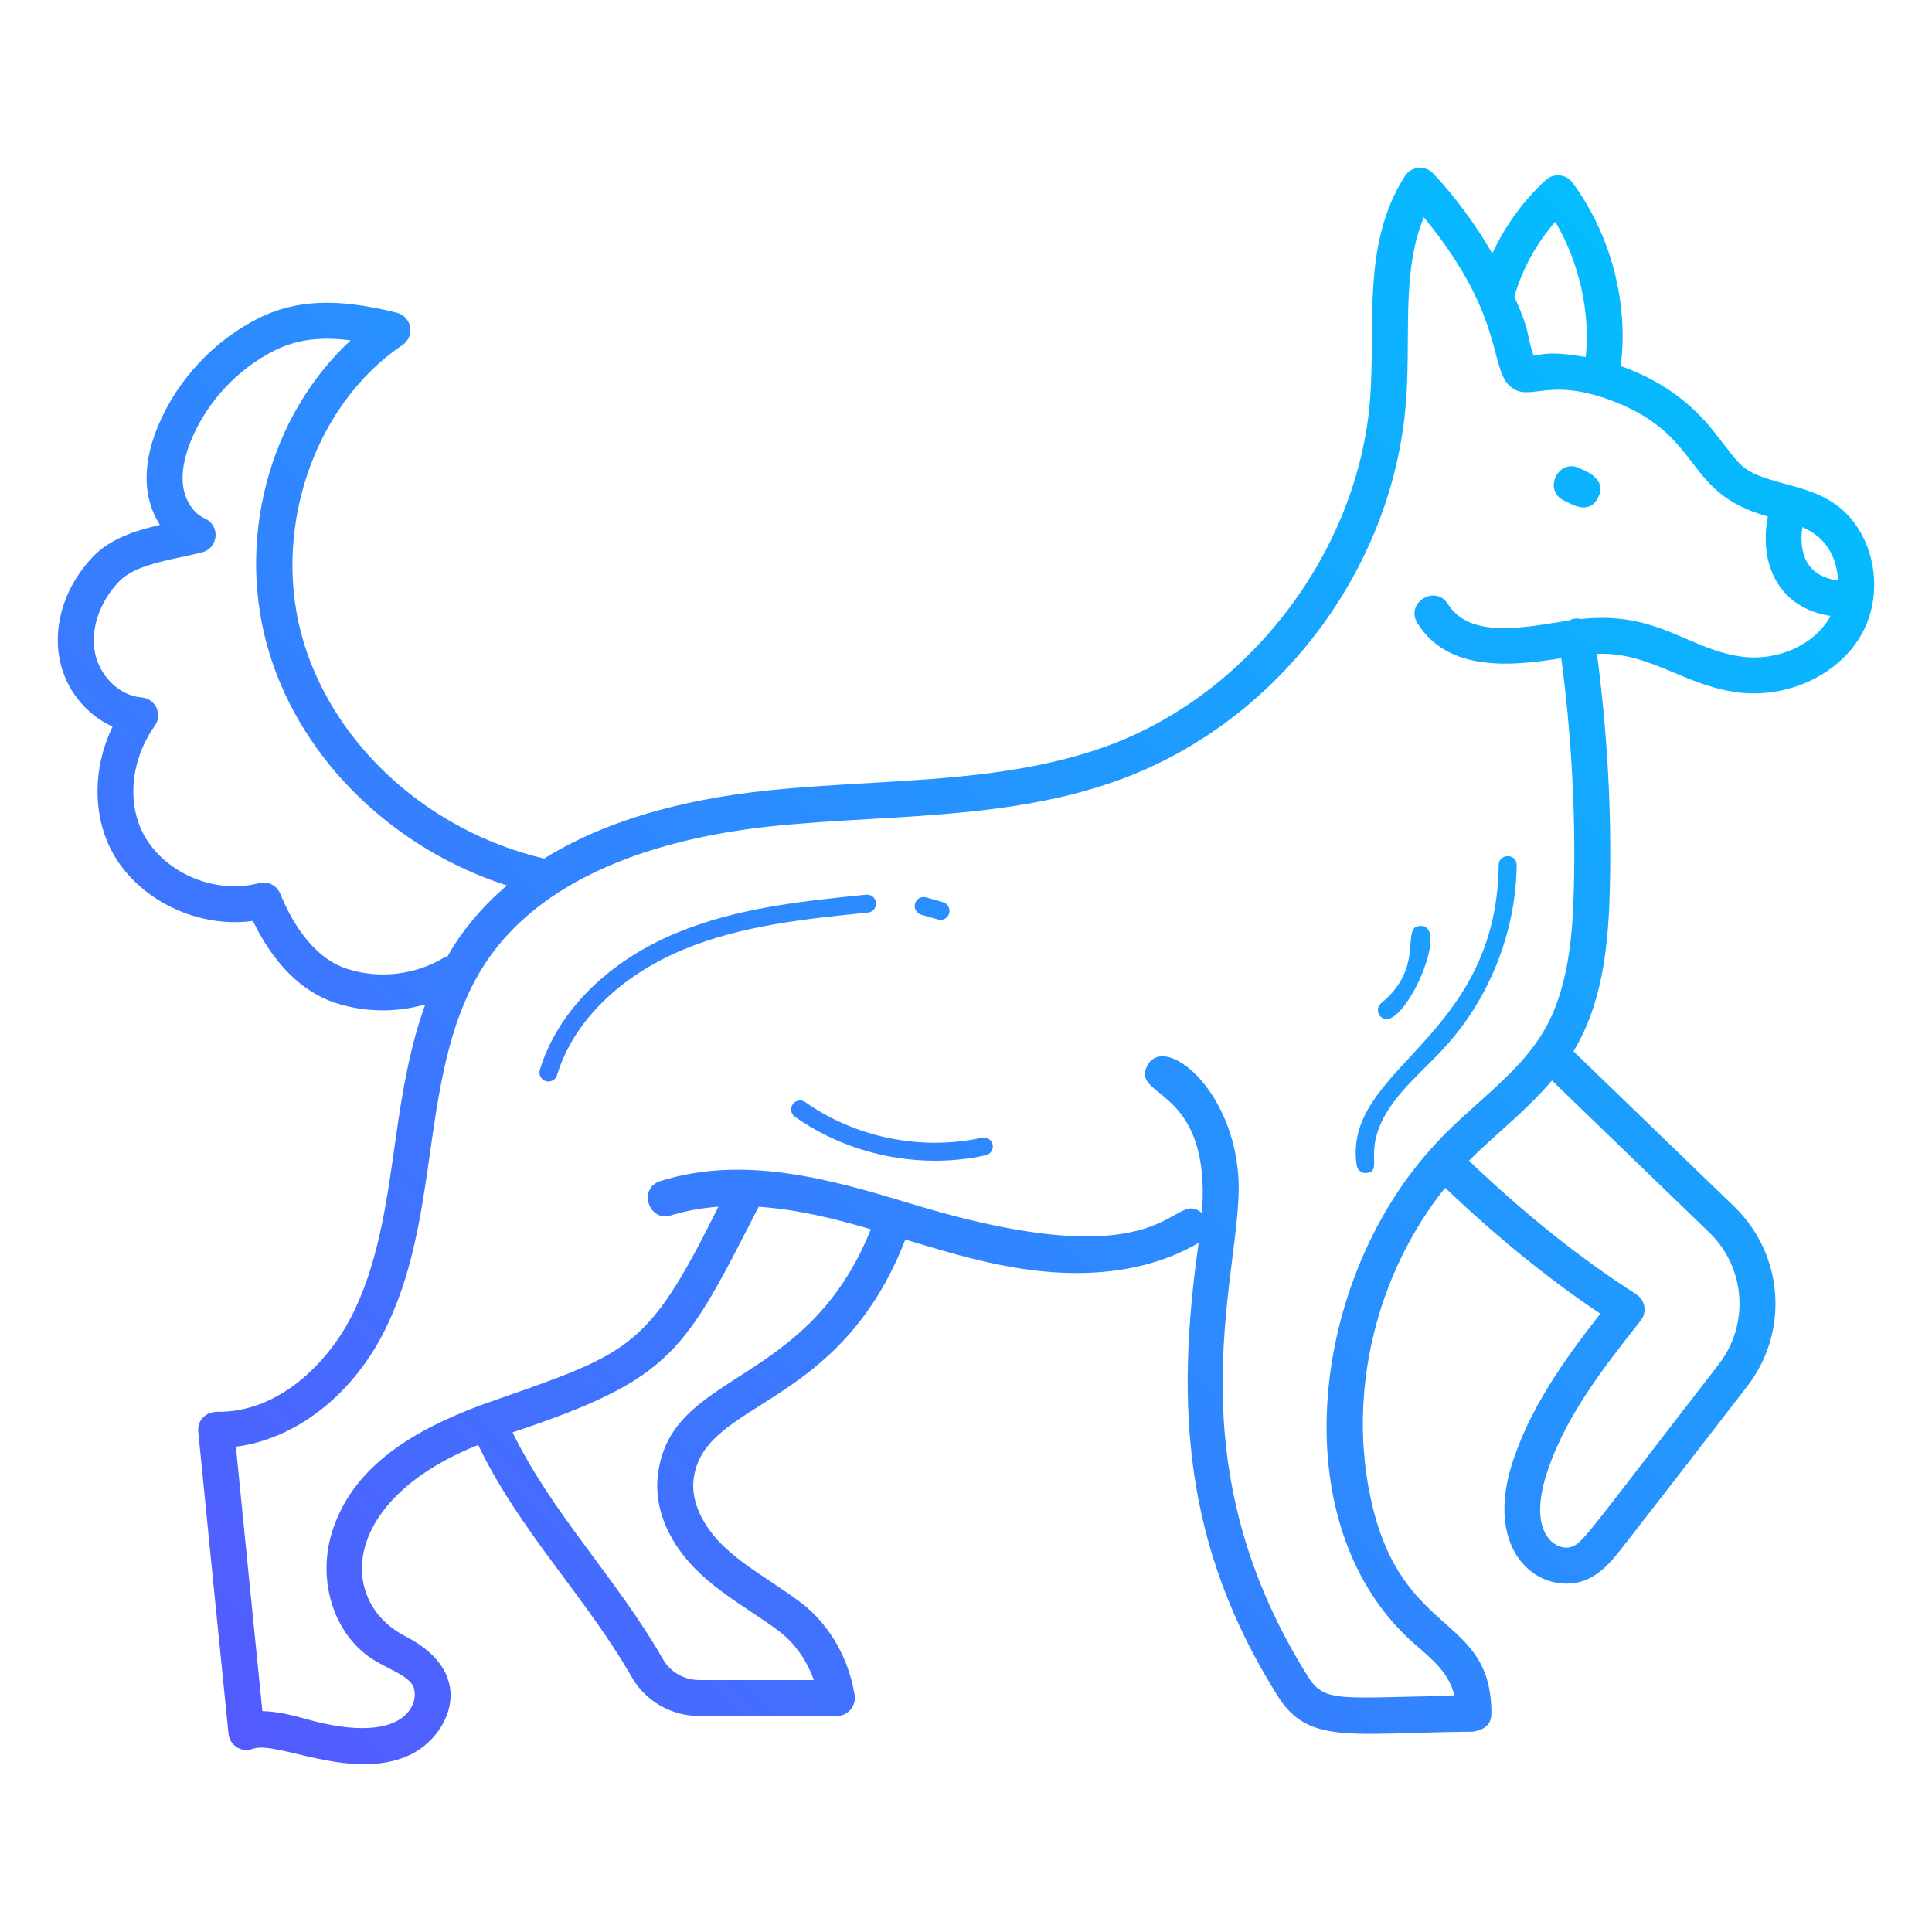 <svg xmlns="http://www.w3.org/2000/svg" xmlns:xlink="http://www.w3.org/1999/xlink" viewBox="0 0 512 512"><linearGradient id="SVGID_1_" gradientUnits="userSpaceOnUse" x1="49.839" x2="434.254" y1="450.281" y2="65.866"><stop offset="0" stop-color="#545aff"></stop><stop offset="1" stop-color="#03bdff"></stop></linearGradient><g id="_x32_9_Dog"><path d="m485.604 133.092c-3.137-2.021-6.496-3.167-9.832-4.111-15.341-4.134-13.112-4.061-21.955-15.079-5.933-7.386-13.878-13.223-24.318-16.902 2.169-16.497-2.554-34.831-12.804-48.623-.805-1.085-2.034-1.774-3.38-1.904-1.336-.13-2.682.326-3.678 1.243-5.979 5.509-10.765 12.133-14.161 19.454-4.441-7.666-9.662-14.804-15.661-21.2-1.006-1.075-2.421-1.634-3.915-1.49-1.462.135-2.784.94-3.575 2.174-11.637 18.166-7.667 39.888-9.26 59.477-3.217 39.86-31.633 77.433-69.1 91.362-20.13 7.486-42.411 8.785-63.961 10.037-8.547.498-17.393 1.015-26.056 1.904-24.535 2.523-44.487 8.601-59.752 18.098-30.112-7.102-54.996-29.279-63.57-56.836-9.055-29.096 2.137-63.165 26.033-79.24 1.564-1.057 2.36-2.938 2.03-4.795-.335-1.862-1.732-3.347-3.571-3.794-11.797-2.863-24.404-4.66-36.685 1.513-11.68 5.875-21.303 16.145-26.401 28.175-2.705 6.378-3.692 12.328-2.928 17.686.47 3.259 1.615 6.285 3.282 8.869-6.452 1.494-13.138 3.585-17.784 8.454-7.235 7.574-10.544 17.625-8.859 26.88 1.471 8.096 7.067 14.981 14.101 18.114-5.782 11.913-5.33 25.973 1.615 36.033 7.714 11.168 22.146 17.299 35.577 15.465 3.659 7.644 10.493 17.951 21.778 21.685 4.087 1.35 8.366 2.016 12.649 2.016 3.795 0 7.586-.537 11.24-1.565-4.012 11.012-6.03 22.853-7.758 34.991l-.354 2.495c-2.202 15.582-4.483 31.699-11.564 45.409-6.043 11.713-18.915 25.377-35.674 25.06-3.329.181-5.067 2.704-4.814 5.237 2.654 26.722 5.307 53.384 8.021 80.101.313 3.083 3.465 5.081 6.42 3.98 6.192-2.333 25.9 8.619 41.214 1.811 10.559-4.656 19.131-21.475-.763-31.643-18.007-9.266-17.248-36.095 19.296-50.708 10.978 22.887 28.45 40.134 40.708 61.55 3.631 6.341 10.498 10.284 17.914 10.284h36.424c1.392 0 2.714-.61 3.622-1.667.903-1.057 1.304-2.458 1.089-3.831-1.518-9.753-6.62-18.636-14.041-24.408-2.719-2.072-5.559-3.957-8.305-5.782-4.278-2.844-8.319-5.531-11.834-8.799-6.047-5.568-9.222-12.365-8.491-18.212 2.496-21.198 38.473-18.008 56.112-63.566 15.228 4.62 29.656 8.879 45.343 8.879 12.386 0 23.377-2.706 32.389-8-6.138 42.981-4.055 80.341 20.972 120.125 8.066 12.822 19.078 9.766 50.32 9.432.477-.003 1.967-.017 1.49-.014.477-.22 4.847-.464 4.8-4.818 0-26.447-23.473-19.8-31.736-55.865-6.586-28.74 1.052-60.461 19.478-83.459 13.596 12.954 27.125 24.001 41.121 33.376-9.329 11.95-19.115 25.372-23.784 41.047-5.662 19.737 4.418 30.488 14.832 30.488 6.45 0 10.615-4.23 14.297-8.957 8.347-10.675 16.592-21.35 24.837-32.02l8.743-11.313c11.178-14.45 9.707-34.92-3.422-47.62l-42.606-41.162c7.865-13.047 9.284-28.589 9.636-43.45.489-20.616-.713-41.396-3.419-61.877 13.614-.589 22.697 8.037 36.547 10.1 13.221 1.965 26.876-4.069 33.221-14.674 7.098-11.863 3.653-28.511-7.38-35.62zm1.512 20.727c-8.084-.982-10.539-6.955-9.457-14.127 6.24 2.637 9.118 7.953 9.457 14.127zm-74.956-95.05c6.343 10.722 9.321 23.978 8.07 35.847-8.642-1.47-10.742-.856-13.847-.364-2.153-6.737-.573-5.498-5.062-15.669 2.132-7.338 5.84-14.099 10.839-19.814zm-294.403 194.954c-7.695 4.688-17.393 5.805-25.945 2.97-9.562-3.161-15.088-13.785-17.537-19.832-.898-2.221-3.324-3.45-5.628-2.821-10.721 2.826-23.049-1.755-29.343-10.866-5.87-8.496-5.163-21.177 1.722-30.837 1.001-1.406 1.164-3.24.428-4.8-.736-1.564-2.263-2.602-3.98-2.723-5.768-.396-11.196-5.703-12.355-12.071-1.122-6.173 1.322-13.296 6.383-18.594 3.571-3.743 10.298-5.186 16.801-6.578 1.806-.391 3.575-.768 5.237-1.187 1.979-.498 3.422-2.202 3.589-4.236.163-2.034-.987-3.948-2.858-4.762-2.924-1.262-5.172-4.6-5.726-8.487-.517-3.617.247-7.858 2.267-12.621 4.227-9.981 12.211-18.501 21.904-23.375 6.294-3.161 12.863-3.65 20.209-2.7-21.727 20.079-30.707 53.43-21.406 83.327 8.817 28.336 32.973 51.519 62.824 61.131-5.543 4.701-10.245 10.008-14.064 15.934-.588.914-1.08 1.865-1.622 2.798-.301.108-.616.155-.9.33zm56.591 137.19c-1.122 8.999 3.068 18.612 11.48 26.359 4.069 3.78 8.626 6.811 13.035 9.744 2.64 1.755 5.284 3.51 7.765 5.396 4.083 3.175 7.23 7.681 9.045 12.816h-30.325c-4.008 0-7.7-2.104-9.637-5.489-12.279-21.438-29.215-38.352-39.882-60.145 42.81-14.31 45.521-21.355 65.227-59.794 10.421.733 19.864 3.088 29.72 5.961-16.918 42.477-53.13 37.199-56.428 65.152zm281.135-29.352-8.748 11.322c-26.915 34.847-27.572 36.2-30.428 37.09-3.422 1.079-11.242-2.745-6.843-18.091 4.679-15.698 15.181-29.026 25.335-41.913.833-1.057 1.182-2.416.959-3.743-.223-1.322-.996-2.495-2.128-3.222-15.137-9.718-29.68-21.392-44.336-35.385.052-.053.099-.111.152-.164 2.709-2.728 5.689-5.4 8.571-7.984 4.565-4.096 9.182-8.338 13.27-13.124l41.692 40.284c9.627 9.316 10.702 24.334 2.504 34.93zm5.68-187.604c-14.131-2.106-22.047-12.096-42.189-9.908-1.365-.332-2.208-.066-3.163.392-10.335 1.496-26.069 5.334-32.077-4.334-3.323-5.356-11.429-.333-8.1 5.028 8.137 13.102 25.243 11.406 38.117 9.277 2.653 20.033 3.83 40.36 3.349 60.531-.317 13.594-1.55 27.709-8.329 38.868-4.274 7.034-10.517 12.635-17.123 18.561-2.979 2.677-6.061 5.442-8.962 8.361-1.194 1.202-2.326 2.463-3.457 3.724-.023.022-.054.029-.077.052-.029.03-.037.07-.065.101-32.486 36.372-39.169 100.719-4.017 131.223 4.609 3.991 9.057 7.679 10.363 13.603-29.641.308-34.267 2.088-38.733-5.009-37.322-59.327-16.988-108.745-18.515-132.484-1.553-23.827-19.622-37.887-24.082-29.646-4.84 8.908 17.015 5.032 14.415 39.154-8.391-6.822-7.092 18.77-76.537-2.292-21.546-6.531-44.484-13.201-66.963-6.173-6.027 1.875-3.171 10.981 2.84 9.097 3.92-1.226 8.092-1.961 12.525-2.296-19.253 38.841-23.426 38.659-62.892 52.57-17.215 6.454-33.721 15.73-39.389 33.291-4.162 12.886.191 27.132 10.386 33.905 4.022 2.626 9.164 4.216 10.842 7.016 2.21 3.719-.682 16.749-28.342 8.962-3.58-1.006-7.56-2.011-11.452-2.058-2.37-23.375-4.697-46.708-7.02-70.087 15.47-1.951 30.363-13.217 38.984-29.92 7.821-15.153 10.214-32.08 12.532-48.449l.354-2.491c2.425-17.025 5.312-33.417 13.91-46.768 16.513-25.633 50.786-34.18 76.628-36.834 8.45-.871 17.188-1.378 25.637-1.871 22.248-1.299 45.255-2.635 66.726-10.619 41.466-15.419 71.717-55.418 75.283-99.537.447-5.554.484-11.164.517-16.587.079-11.736.154-22.937 4.246-32.728 22.89 27.833 16.648 41.449 23.952 45.576 4.926 2.812 9.823-3.258 26.606 3.315 23.812 9.339 17.979 24.163 40.609 30.401-2.498 12.976 3.22 24.322 16.58 26.344-.106.195-.167.41-.281.601-4.419 7.387-14.186 11.568-23.636 10.138zm-37.621-42.178c-2.425 4.959-7.148 1.731-9.069.885-5.677-2.766-1.492-11.329 4.171-8.575.478.42 7.505 2.329 4.898 7.69zm-193.52 110.059c-16.485 1.671-33.528 3.398-48.961 9.823-16.955 7.053-29.148 19.176-33.44 33.254-.317 1.029-1.257 1.69-2.281 1.69-.228 0-.466-.033-.694-.102-1.262-.386-1.969-1.718-1.587-2.975 4.711-15.447 17.895-28.668 36.168-36.27 16.084-6.69 33.486-8.454 50.311-10.158 1.28-.154 2.481.815 2.612 2.128.134 1.311-.82 2.479-2.128 2.61zm12.476-2.379c.359-1.262 1.653-2.02 2.942-1.639l4.474 1.276c1.266.363 1.997 1.685 1.634 2.947-.298 1.047-1.252 1.727-2.29 1.727-.219 0-.438-.028-.656-.093l-4.465-1.276c-1.266-.358-2.002-1.676-1.639-2.942zm154.671-10.242c.033-3.09 4.801-3.129 4.767.056-.205 17.421-7.006 34.85-18.654 47.811-1.774 1.969-3.65 3.845-5.531 5.717-2.891 2.877-5.624 5.6-7.989 8.682-9.825 12.826-2.671 18.654-7.518 19.366-1.288.198-2.513-.687-2.709-2.002-3.867-25.9 37.088-32.994 37.634-79.63zm-20.926 16.178c8.89-.829-5.285 30.327-10.568 23.789-.829-1.02-.67-2.523.354-3.352 11.794-9.566 5.057-20.163 10.214-20.437zm-113.191 57.927c.284 1.285-.531 2.556-1.816 2.84-4.399.973-8.906 1.448-13.422 1.448-13.179 0-26.41-4.055-37.155-11.648-1.075-.759-1.331-2.249-.573-3.319.768-1.085 2.263-1.331 3.319-.573 13.347 9.427 30.833 12.956 46.805 9.437 1.31-.285 2.558.53 2.842 1.815z" fill="url(#SVGID_1_)"></path></g><g id="Layer_1"></g></svg>